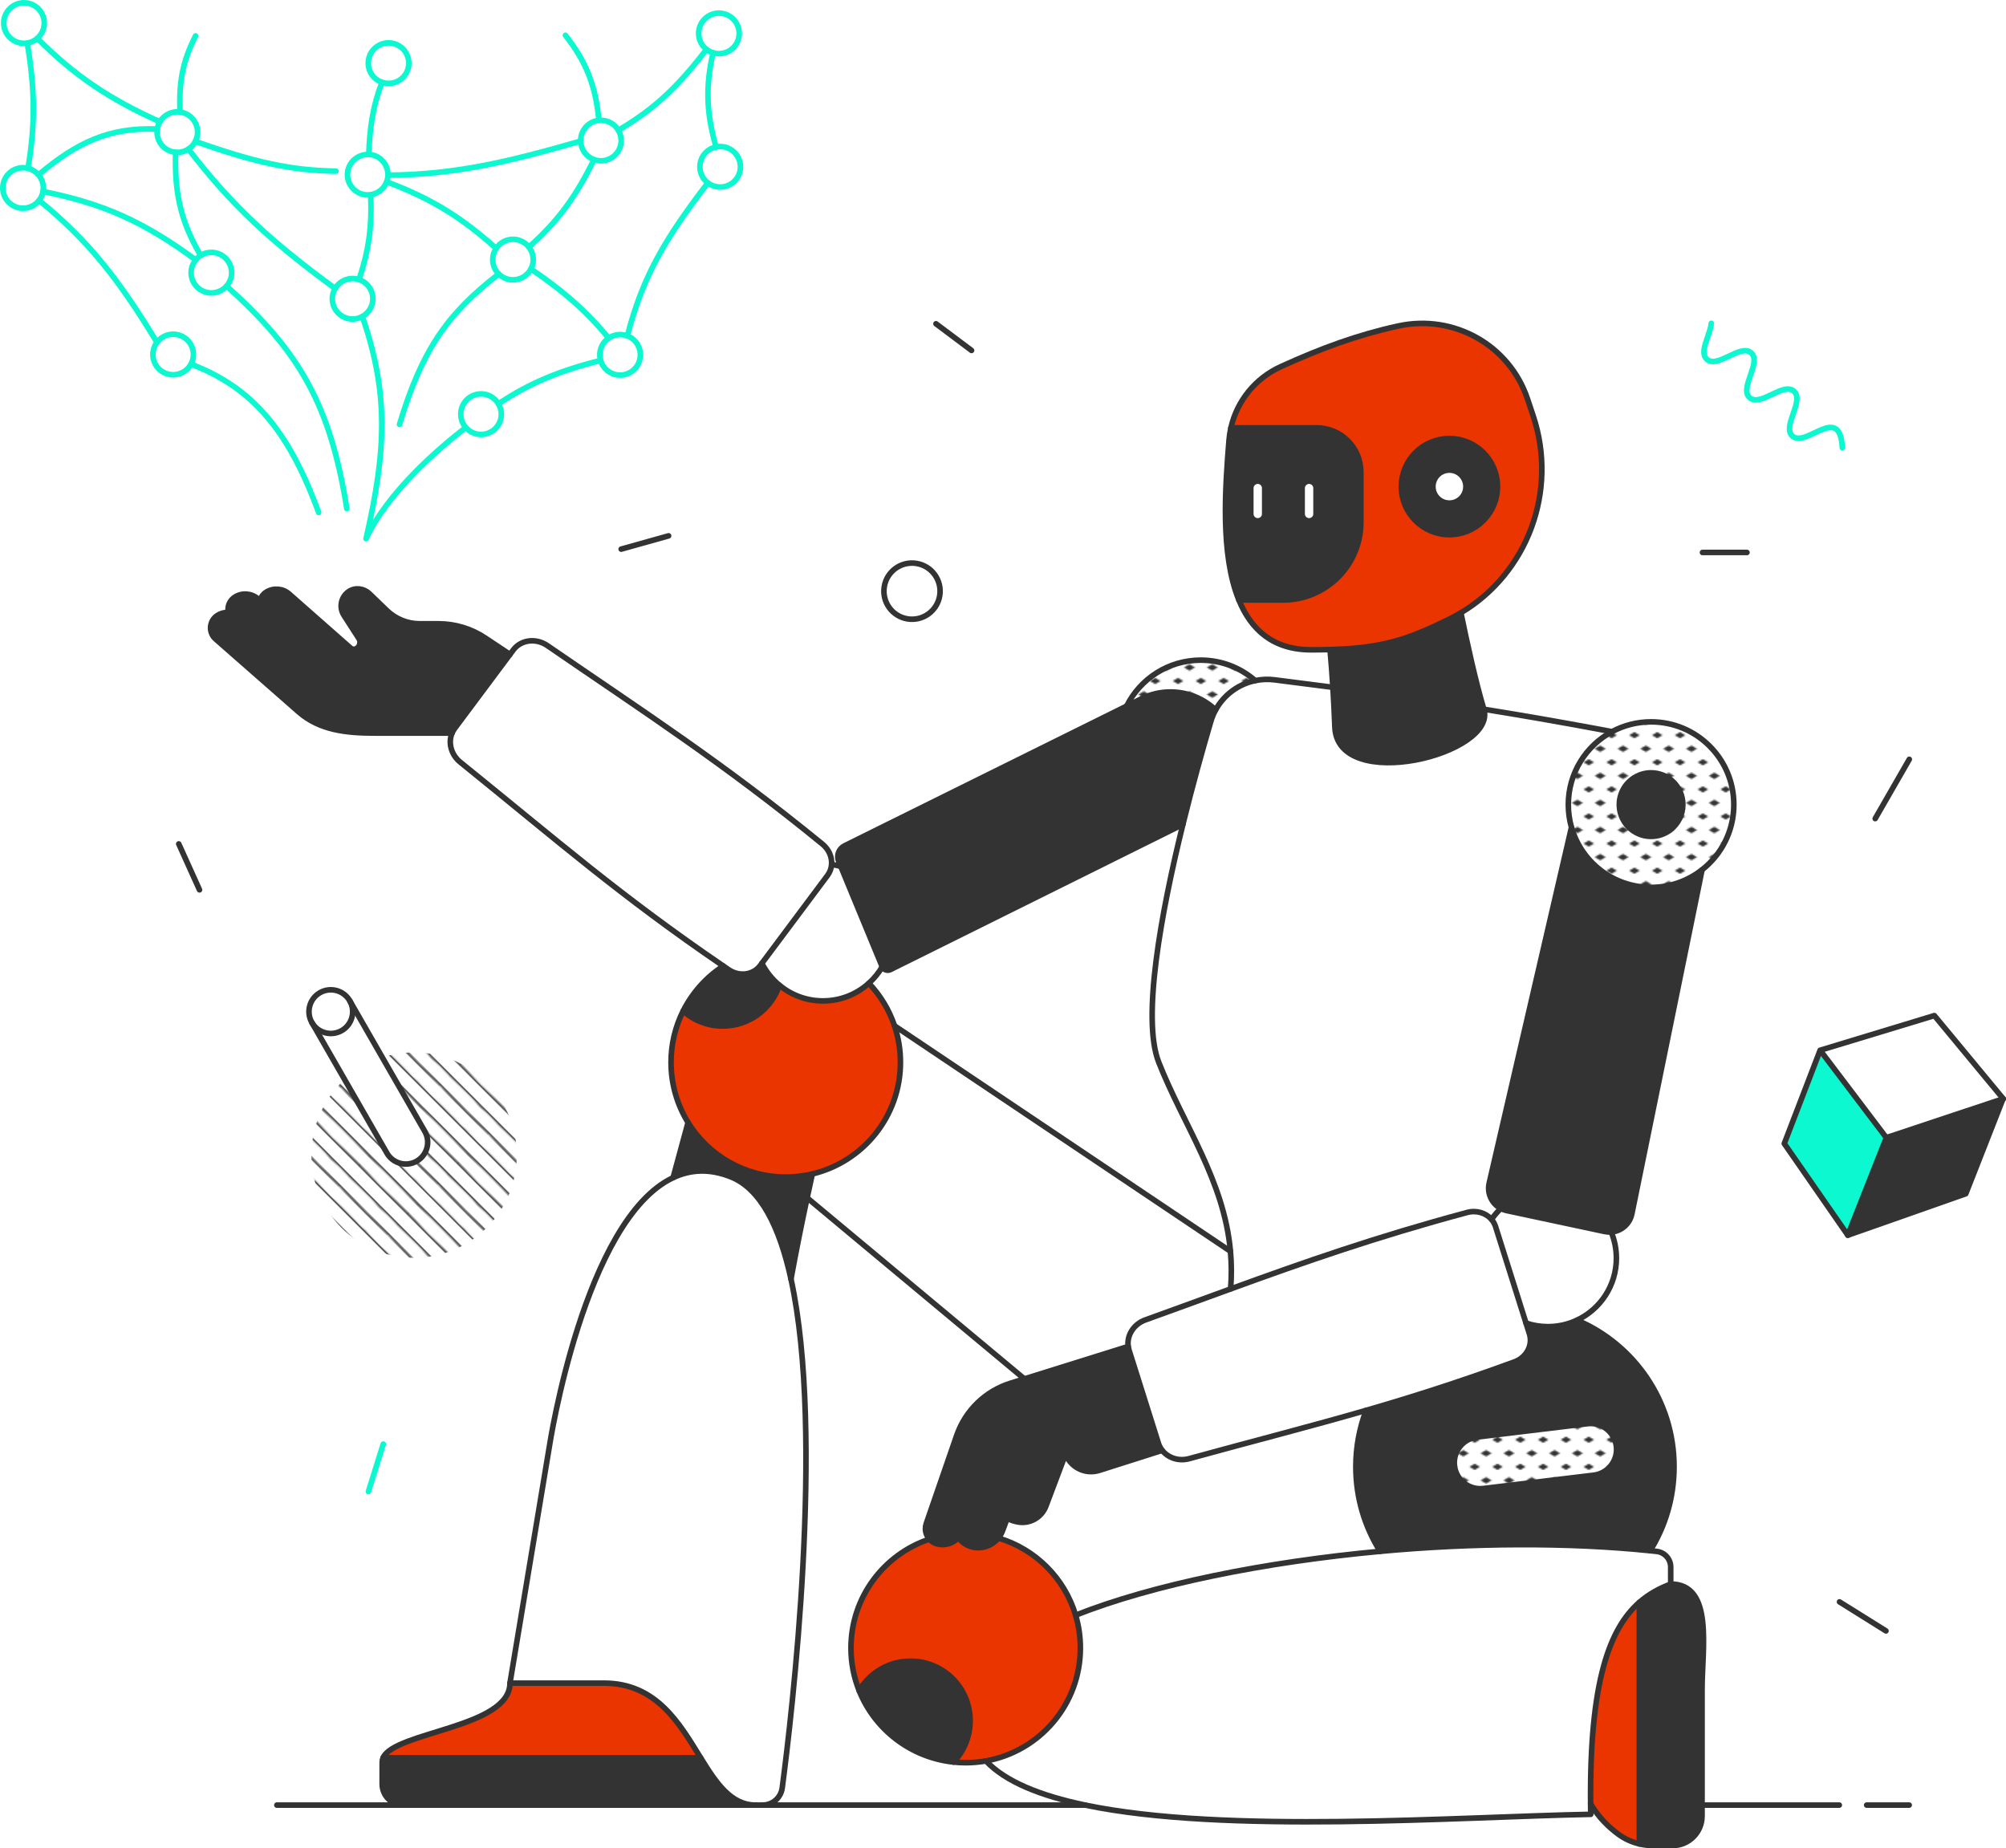 <svg xmlns="http://www.w3.org/2000/svg" xmlns:xlink="http://www.w3.org/1999/xlink" id="b" width="737.051" height="679.089" viewBox="0 0 737.051 679.089"><defs><style>.f{fill:url(#d);}.g{fill:url(#e);}.h,.i,.j,.k{fill:none;}.i{stroke:#fff;stroke-width:3.076px;}.i,.l,.j,.k{stroke-linecap:round;stroke-linejoin:round;}.m{fill:#eb3500;}.n{fill:#fff;}.o,.l{fill:#333;}.p{fill:#0cf8d0;}.l,.j{stroke:#333;}.l,.j,.k{stroke-width:2.051px;}.k{stroke:#0cf8d0;}</style><pattern id="d" x="0" y="0" width="52" height="50" patternTransform="translate(-12444.118 -4113.953) rotate(-180) scale(.503 -.503)" patternUnits="userSpaceOnUse" viewBox="0 0 52 50"><rect class="h" width="52" height="50"></rect><path class="o" d="m2.641,99.712c-.049-6.989.089-15.119.19-21.055.302-17.732-.282-16.752-.19-28.816.003-.491.604-.54.504-.496.276.002.498.227.496.504-.079,10.528.46,12.964.19,28.825-.384,22.537.122,21.528-.687,21.534,0,0-.5-.043-.503-.497Z"></path><path class="o" d="m13.157,100.223c-.05-12.427-.189-9.987.092-15.96.3-6.348-.154.989-.183-17.198-.087-10.008.298-8.101.132-15.065-.041-1.727-.216-2.529.453-2.538.653-.037.506.796.547,2.514.01.404-.136,19.942-.138,20.06-.135,6.802.469,6.349.189,12.275-.278,5.896-.144,3.401-.091,15.913,0,.662-1,.661-1,0Z"></path><path class="o" d="m23.793,100.498c-.858-.021-.306-.324-.306-11.36,0-3.776.153-7.613.153-11.319,0-9.538-.315-18.291-.334-27.853,0-.493.6-.546.5-.501.771,0,1.051,28.236.5,50.545-.012.491-.612.531-.512.488Z"></path><path class="o" d="m33.995,99.682c-.035-32.96-.438-50.102.489-50.123.8.045.373-1.306.437,22.009-.223,1.639.261,7.836-.009,12.122-.132,2.098-.178,4.155.065,6.801.029,9.685.183,9.69-.481,9.691,0,0-.5-.046-.501-.5Z"></path><path class="o" d="m44.267,86.721c-.16-16.301-.366-13.992-.007-25.903.334-11.189-.061-11.222.701-11.224,1.647.734-.794,1.103.501,50.267.007.276-.211.506-.487.513-.695.455-.584-1.083-.707-13.653Z"></path><path class="o" d="m2.641,99.712c-.082-11.657.289-23.351.289-28.389,0-7.137-.343-14.334-.289-21.481.003-.491.604-.54.504-.496.769.006.37-.019.638,12.011.202,9.147.172,10.023.048,17.318-.384,22.537.122,21.528-.687,21.534,0,0-.5-.043-.503-.497Z"></path><path class="o" d="m13.157,100.223c-.138-13.73-.089-9.001-.089-10.022,0-3.064.273-7.257.273-8.417,0-2.618-.312-4.418-.312-7.453,0-22.786.292-11.081.128-24.363-.006-.496.6-.552.5-.506,1.078,0,.275,1.71.432,20.475-.037,10.481.252,8.307.252,11.848,0,4.818-.378-.976-.184,18.438,0,.276-1,.661-1,0Z"></path><path class="o" d="m23.793,100.498c-.858-.021-.306-.324-.306-11.36,0-3.776.153-7.613.153-11.319,0-26.757-.965-28.43.166-28.354.752,0,.413-.263.667,14.003.104,5.833.354,15.442-.167,36.542-.007.272-.612.531-.512.488Z"></path><path class="o" d="m33.995,99.682c-.014-12.655-.191-10.044-.191-13.053,0-2.334.212-3.569.212-5.697,0-4.565-.224.458-.102-23.929.037-7.417-.042-7.431.571-7.445.812.025.465.38.429,7.45-.218,43.524.594,43.171-.418,43.173,0,0-.5-.046-.501-.5Z"></path><path class="o" d="m44.462,99.887c-.932-35.47.028-37.885,0-49.793,0-.276.223-.501.499-.501,1.206.538-.08-2.304.307,37.117.135,13.894.452,13.643-.293,13.663-.004,0-.501-.033-.513-.487Z"></path><path class="o" d="m2.641,49.712c-.049-6.989.089-15.119.19-21.055.302-17.732-.282-16.752-.19-28.816.003-.491.604-.54.504-.496.276.002.498.227.496.504-.079,10.528.46,12.964.19,28.825-.384,22.537.122,21.529-.687,21.534,0,0-.5-.043-.503-.497Z"></path><path class="o" d="m13.157,50.223c-.05-12.427-.189-9.987.092-15.96.3-6.348-.154.989-.183-17.198-.087-10.008.298-8.101.132-15.065-.041-1.727-.216-2.529.453-2.538.653-.037.506.796.547,2.514.01.404-.136,19.942-.138,20.06-.135,6.802.469,6.349.189,12.275-.278,5.896-.144,3.401-.091,15.913,0,.662-1,.661-1,0Z"></path><path class="o" d="m23.793,50.498c-.858-.021-.306-.324-.306-11.36,0-3.776.153-7.613.153-11.319,0-9.538-.315-18.291-.334-27.853,0-.492.6-.546.5-.501.771,0,1.051,28.236.5,50.545-.012.491-.612.53-.512.488Z"></path><path class="o" d="m33.995,49.682c-.035-32.96-.438-50.102.489-50.123.8.045.373-1.306.437,22.009-.223,1.639.261,7.836-.009,12.122-.132,2.098-.178,4.155.065,6.801.029,9.685.183,9.69-.481,9.691,0,0-.5-.046-.501-.5Z"></path><path class="o" d="m44.267,36.721c-.16-16.301-.366-13.992-.007-25.903.334-11.189-.061-11.222.701-11.224,1.647.734-.794,1.103.501,50.267.007.276-.211.506-.487.513-.695.455-.584-1.083-.707-13.653Z"></path><path class="o" d="m2.641,49.712c-.082-11.657.289-23.351.289-28.389,0-7.137-.343-14.334-.289-21.481.003-.491.604-.54.504-.496.769.005.37-.019.638,12.011.202,9.147.172,10.023.048,17.318-.384,22.537.122,21.529-.687,21.534,0,0-.5-.043-.503-.497Z"></path><path class="o" d="m13.157,50.223c-.138-13.73-.089-9.002-.089-10.022,0-3.064.273-7.257.273-8.417,0-2.618-.312-4.418-.312-7.453,0-22.786.292-11.081.128-24.363-.006-.496.6-.552.5-.506,1.078,0,.275,1.71.432,20.475-.037,10.481.252,8.307.252,11.848,0,4.818-.378-.976-.184,18.439,0,.276-1,.661-1,0Z"></path><path class="o" d="m23.793,50.498c-.858-.021-.306-.324-.306-11.36,0-3.776.153-7.613.153-11.319,0-26.757-.965-28.43.166-28.353.752,0,.413-.263.667,14.003.104,5.833.354,15.442-.167,36.542-.007.272-.612.53-.512.488Z"></path><path class="o" d="m33.995,49.682c-.014-12.655-.191-10.043-.191-13.053,0-2.334.212-3.569.212-5.697,0-4.565-.224.458-.102-23.929.037-7.417-.042-7.431.571-7.445.812.025.465.38.429,7.45-.218,43.524.594,43.171-.418,43.173,0,0-.5-.046-.501-.5Z"></path><path class="o" d="m44.462,49.887c-.932-35.47.028-37.885,0-49.792,0-.276.223-.5.499-.501,1.206.538-.08-2.304.307,37.117.135,13.894.452,13.643-.293,13.663-.004,0-.501-.033-.513-.487Z"></path><path class="o" d="m2.641-.288c-.049-6.989.089-15.119.19-21.055.302-17.732-.282-16.752-.19-28.816.003-.491.604-.54.504-.496.276.002.498.227.496.504-.079,10.528.46,12.964.19,28.825C3.447,1.212,3.953.203,3.144.209c0,0-.5-.043-.503-.497Z"></path><path class="o" d="m13.157.223c-.05-12.427-.189-9.987.092-15.96.3-6.348-.154.989-.183-17.198-.087-10.008.298-8.101.132-15.065-.041-1.727-.216-2.529.453-2.538.653-.037.506.796.547,2.514.01.404-.136,19.942-.138,20.06-.135,6.802.469,6.349.189,12.275-.278,5.896-.144,3.401-.091,15.913,0,.662-1,.661-1,0Z"></path><path class="o" d="m23.793.498c-.858-.021-.306-.324-.306-11.36,0-3.776.153-7.613.153-11.319,0-9.538-.315-18.291-.334-27.853,0-.492.6-.546.5-.501.771,0,1.051,28.236.5,50.545-.012.491-.612.53-.512.488Z"></path><path class="o" d="m33.995-.318c-.035-32.96-.438-50.102.489-50.123.8.045.373-1.306.437,22.009-.223,1.639.261,7.836-.009,12.122-.132,2.098-.178,4.155.065,6.801.029,9.685.183,9.69-.481,9.691,0,0-.5-.046-.501-.5Z"></path><path class="o" d="m44.267-13.279c-.16-16.301-.366-13.992-.007-25.903.334-11.189-.061-11.222.701-11.224,1.647.734-.794,1.103.501,50.267.007.276-.211.506-.487.513-.695.455-.584-1.083-.707-13.653Z"></path><path class="o" d="m2.641-.288c-.082-11.657.289-23.351.289-28.389,0-7.137-.343-14.334-.289-21.481.003-.491.604-.54.504-.496.769.005.37-.019.638,12.011.202,9.147.172,10.023.048,17.318C3.447,1.212,3.953.203,3.144.209c0,0-.5-.043-.503-.497Z"></path><path class="o" d="m13.157.223c-.138-13.73-.089-9.001-.089-10.022,0-3.064.273-7.257.273-8.416,0-2.618-.312-4.418-.312-7.453,0-22.785.292-11.081.128-24.363-.006-.496.6-.552.5-.506,1.078,0,.275,1.71.432,20.475-.037,10.481.252,8.307.252,11.848,0,4.818-.378-.976-.184,18.438,0,.276-1,.661-1,0Z"></path><path class="o" d="m23.793.498c-.858-.021-.306-.324-.306-11.36,0-3.776.153-7.613.153-11.319,0-26.757-.965-28.43.166-28.353.752,0,.413-.263.667,14.003.104,5.833.354,15.442-.167,36.542-.007.272-.612.53-.512.488Z"></path><path class="o" d="m33.995-.318c-.014-12.655-.191-10.043-.191-13.053,0-2.334.212-3.569.212-5.697,0-4.565-.224.458-.102-23.929.037-7.417-.042-7.431.571-7.445.812.025.465.38.429,7.45C34.696.532,35.508.179,34.496.181c0,0-.5-.046-.501-.5Z"></path><path class="o" d="m44.462-.113c-.932-35.47.028-37.885,0-49.792,0-.276.223-.5.499-.501,1.206.538-.08-2.304.307,37.117.135,13.894.452,13.643-.293,13.663-.004,0-.501-.033-.513-.487Z"></path></pattern><pattern id="e" x="0" y="0" width="16" height="19" patternTransform="translate(-10516.612 -4847.265) rotate(-180) scale(.524 -.524)" patternUnits="userSpaceOnUse" viewBox="0 0 16 19"><rect class="h" x="0" y="0" width="16" height="19"></rect><polygon class="o" points="16 21.15 12.276 19 16 16.85 19.724 19 16 21.15"></polygon><polygon class="o" points="8 11.75 4.103 9.5 8 7.25 11.897 9.5 8 11.75"></polygon><polygon class="o" points="0 21.15 -3.724 19 0 16.85 3.724 19 0 21.15"></polygon><polygon class="o" points="16 2.15 12.276 0 16 -2.15 19.724 0 16 2.15"></polygon><polygon class="o" points="0 2.15 -3.724 0 0 -2.15 3.724 0 0 2.15"></polygon></pattern></defs><g id="c"><circle class="j" cx="335.093" cy="217.199" r="10.32" transform="translate(67.023 513.174) rotate(-80.783)"></circle><line class="j" x1="688.995" y1="300.764" x2="701.518" y2="278.985"></line><line class="j" x1="641.871" y1="202.979" x2="625.537" y2="202.979"></line><line class="j" x1="356.967" y1="128.755" x2="343.9" y2="118.954"></line><line class="j" x1="73.303" y1="326.939" x2="65.68" y2="310.06"></line><line class="k" x1="140.816" y1="530.567" x2="135.371" y2="547.99"></line><line class="j" x1="692.947" y1="599.211" x2="675.883" y2="588.547"></line><line class="j" x1="245.657" y1="196.874" x2="228.239" y2="201.755"></line><path class="k" d="m676.917,164.471c-.87-16.463-13.304.252-18.338-4.263-3.929-3.523,4.507-12.929.578-16.453-3.93-3.525-12.365,5.881-16.295,2.357-3.931-3.526,4.504-12.931.573-16.457-3.93-3.525-12.366,5.881-16.296,2.357-3.022-2.711,1.26-8.893,1.62-13.211"></path><circle class="f" cx="152.145" cy="424.397" r="37.734" transform="translate(-255.532 231.886) rotate(-45)"></circle><path class="g" d="m542.737,527.97c-5.222.629-8.956,5.372-8.317,10.604.579,4.833,4.693,8.387,9.456,8.387.379,0,.759-.02,1.148-.07l40.549-4.893c5.222-.629,8.947-5.382,8.317-10.604-.579-4.843-4.693-8.397-9.456-8.397-.379,0-.759.02-1.148.07l-40.549,4.903Z"></path><path class="g" d="m413.951,259.425l5.771-2.856c3.135-1.498,6.65-2.336,10.354-2.336,6.42,0,12.252,2.506,16.565,6.6,3.055-5.582,8.407-9.506,14.558-10.774-5.342-4.683-12.341-7.519-20.01-7.519-11.932,0-22.266,6.88-27.239,16.885Z"></path><path class="g" d="m576.236,295.62c0,2.896.405,5.701,1.164,8.357,3.624,12.731,15.341,22.057,29.24,22.057,7.059,0,13.56-2.406,18.722-6.46,7.119-5.552,11.692-14.219,11.692-23.954,0-16.795-13.62-30.404-30.414-30.404-5.192,0-10.075,1.298-14.348,3.605-9.556,5.112-16.056,15.197-16.056,26.8Z"></path><path class="n" d="m461.2,250.059c-6.151,1.268-11.503,5.192-14.558,10.774-.729,1.328-1.328,2.766-1.767,4.273-2.945,9.985-6.7,23.365-10.254,37.783-8.118,32.99-15.157,71.472-8.867,87.418,9.176,23.255,23.954,43.275,26.34,69.425.399,4.423.449,9.016.06,13.829,27.279-9.915,53.36-19.071,86.919-28.088,3.435-.919,6.9.17,8.947,2.546.999-1.458,2.157-2.802,3.425-4.01-3.295-1.727-5.152-5.526-4.274-9.33l30.23-130.703c-.759-2.656-1.164-5.462-1.164-8.357,0-11.603,6.5-21.687,16.056-26.8-16.964-3.175-32.191-5.851-47.089-8.248,5.002,16.505-53.839,31.103-54.747,6.54-.2-5.302-.449-10.195-.719-14.588-6.86-.899-13.969-1.807-21.438-2.746-2.416-.31-4.813-.2-7.099.28Z"></path><path class="o" d="m556.436,500.372c4.393-1.608,6.82-6.121,5.522-10.255l-1.268-4.014c2.526.849,5.242,1.318,8.058,1.318,3.814,0,7.429-.849,10.674-2.376,20.968,8.887,35.666,29.655,35.666,53.849,0,11.323-3.215,21.894-8.787,30.851-30.125-3.245-65.132-2.927-99.21.228-5.652-8.996-8.927-19.656-8.927-31.079,0-7.299,1.338-14.269,3.784-20.719,16.984-4.923,34.198-10.384,54.488-17.803Zm-12.561,46.59c.379,0,.759-.02,1.148-.07l40.549-4.893c5.222-.629,8.947-5.382,8.317-10.604-.579-4.843-4.693-8.397-9.456-8.397-.379,0-.759.02-1.148.07l-40.549,4.903c-5.222.629-8.956,5.372-8.317,10.604.579,4.833,4.693,8.387,9.456,8.387Z"></path><path class="n" d="m1.043,68.542c-.28,4.104,2.806,7.658,6.91,7.948,2.576.18,4.933-.968,6.4-2.866.729-.939,1.224-2.05,1.451-3.275.046-.25.078-.509.096-.769.148-2.026-.539-3.924-1.767-5.352-.988-1.148-2.319-1.997-3.844-2.386-.42-.107-.849-.179-1.298-.21-4.104-.282-7.658,2.806-7.948,6.91Z"></path><path class="n" d="m1.392,7.954c-.28,4.104,2.805,7.664,6.91,7.948.589.041,1.168.011,1.727-.08,1.389-.226,2.656-.839,3.675-1.737,1.438-1.238,2.396-3.045,2.546-5.092.29-4.104-2.806-7.658-6.91-7.948C5.237.755,1.682,3.85,1.392,7.954Z"></path><path class="n" d="m56.19,129.72c-.289,4.104,2.806,7.668,6.91,7.948,4.104.289,7.659-2.806,7.948-6.91.289-4.104-2.806-7.659-6.91-7.948-2.606-.18-5.003,1.008-6.47,2.956-.829,1.108-1.368,2.466-1.478,3.954Z"></path><path class="n" d="m57.718,48.013c-.242,4.077,2.756,7.622,6.82,7.941.03.01.06.007.09.007,4.104.29,7.658-2.806,7.948-6.91.29-4.104-2.806-7.658-6.91-7.948-2.896-.2-5.52,1.289-6.92,3.624-.479.799-.811,1.707-.959,2.676-.03.2-.058.399-.07.609Z"></path><path class="n" d="m70.239,99.656c-.29,4.104,2.806,7.658,6.91,7.948,2.406.16,4.623-.829,6.101-2.506,1.048-1.188,1.727-2.706,1.847-4.403.28-4.104-2.816-7.668-6.91-7.948-1.628-.11-3.161.303-4.453,1.105-.697.433-1.311.988-1.827,1.621-.945,1.159-1.558,2.596-1.668,4.184Z"></path><path class="o" d="m83.888,225c-1.368-.05-2.746.316-3.964,1.075-1.468.919-2.406,2.466-2.546,4.184s.549,3.395,1.837,4.533l30.524,26.78c7.738,6.79,17.683,7.768,27.978,7.768h28.377c.26-.609.589-1.198.999-1.747l20.279-27.159-9.156-6.091c-5.062-3.365-11.013-5.162-17.094-5.162h-6.89c-4.523,0-8.867-1.767-12.122-4.903l-6.35-6.141c-2.067-1.987-5.272-2.416-7.639-.789-2.856,1.947-3.634,5.821-1.757,8.727l5.482,8.507c.389.609.51,1.358.339,2.067-.169.699-.623,1.29-1.258,1.648-.694.391-1.548.31-2.147-.22l-22.516-19.84c-2.346-2.077-5.781-2.347-8.447-.689-1.128.719-1.957,1.817-2.327,3.085l-.699-.609c-2.356-2.067-5.791-2.347-8.447-.689-1.468.919-2.425,2.465-2.546,4.184-.035.499-.01,1.002.09,1.481Z"></path><path class="n" d="m117.557,364.726c-3.844,2.207-5.172,7.119-2.966,10.964,2.207,3.834,7.119,5.162,10.964,2.956,3.844-2.207,5.162-7.109,2.956-10.953-2.207-3.844-7.109-5.172-10.953-2.966Z"></path><path class="n" d="m114.592,375.69l27.569,47.968c2.207,3.844,7.109,5.162,10.953,2.956s5.172-7.109,2.956-10.953l-27.558-47.968c2.207,3.844.889,8.747-2.956,10.953-3.844,2.207-8.757.879-10.964-2.956Z"></path><path class="n" d="m122.121,109.251c-.29,4.094,2.806,7.658,6.91,7.948,1.488.1,2.916-.236,4.124-.925,2.127-1.178,3.635-3.388,3.824-5.994.24-3.445-1.919-6.514-5.052-7.569-.59-.199-1.208-.326-1.857-.369-2.907-.194-5.552,1.288-6.94,3.644-.569.959-.929,2.067-1.008,3.265Z"></path><path class="n" d="m135.5,56.73c-4.048-.1-7.529,2.866-7.808,6.92-.29,4.104,2.807,7.656,6.91,7.948.539.038,1.078.016,1.588-.06,2.683-.4,4.924-2.224,5.891-4.733.255-.661.407-1.379.469-2.117.008-.1.009-.21.01-.32.055-3.965-2.926-7.349-6.92-7.628-.05,0-.09-.009-.14-.01Z"></path><path class="n" d="m135.331,22.682c-.29,4.104,2.806,7.659,6.91,7.948,4.104.29,7.658-2.806,7.948-6.91.28-4.104-2.806-7.658-6.91-7.948-4.104-.29-7.668,2.806-7.948,6.91Z"></path><path class="o" d="m140.423,647.4v8.078c0,4.274,3.455,7.728,7.728,7.728h129.525c-9.126,0-14.508-8.088-20.249-17.384h-116.664c-.22.499-.34,1.028-.34,1.578Z"></path><path class="m" d="m140.762,645.823h116.664c-7.768-12.601-16.216-27.429-35.556-27.429h-34.498c0,16.415-42.386,17.823-46.61,27.429Z"></path><path class="n" d="m166.094,269.34c-1.503,3.568-.339,7.978,3.036,10.704,35.796,28.917,58.551,48.892,96.644,74.887.659.45,1.319.907,1.987,1.358,3.871,2.615,8.956,1.967,11.543-1.508l24.743-33.13c.889-1.198,1.388-2.586,1.498-4.014.2-2.706-.968-5.552-3.355-7.499-36.904-30.135-65.811-48.697-101.078-72.94-4.184-2.866-9.695-2.177-12.511,1.588l-21.508,28.807c-.409.549-.741,1.137-.999,1.747Z"></path><path class="n" d="m169.319,151.657c-.15,2.057.559,3.974,1.827,5.412,1.238,1.438,3.035,2.386,5.082,2.536,4.104.29,7.658-2.806,7.948-6.91.11-1.578-.276-3.065-1.035-4.324-1.198-2.027-3.338-3.445-5.874-3.624-4.104-.29-7.668,2.806-7.948,6.91Z"></path><path class="n" d="m181.052,94.853c-.29,4.104,2.806,7.659,6.91,7.948,3.045.21,5.777-1.445,7.109-3.974.464-.881.759-1.877.839-2.936.13-1.917-.479-3.724-1.578-5.122-1.258-1.598-3.155-2.676-5.332-2.826-2.766-.2-5.292,1.148-6.71,3.305-.709,1.038-1.148,2.267-1.238,3.605Z"></path><path class="n" d="m201.91,531.105l-14.538,87.288h34.498c19.341,0,27.788,14.828,35.556,27.429,5.741,9.296,11.123,17.384,20.249,17.384h2.506c3.664,0,6.76-2.706,7.229-6.331,3.495-26.49,15.736-129.645,3.215-186.958-4.164-19.061-11.063-33.05-21.947-37.464-7.908-3.205-15.017-2.771-21.368.235-32.681,15.417-45.402,98.417-45.402,98.417Z"></path><path class="n" d="m213.363,51.129c-.018.24-.021.479-.013.709.102,3.094,2.071,5.778,4.906,6.81.629.229,1.308.369,2.017.419,4.104.289,7.658-2.806,7.948-6.91.11-1.568-.28-3.055-1.028-4.314-1.198-2.027-3.355-3.452-5.881-3.624-.429-.029-.849-.026-1.258.01-3.549.31-6.407,3.227-6.69,6.9Z"></path><path class="n" d="m220.675,132.436c.834,2.92,3.441,5.132,6.637,5.362,4.104.28,7.668-2.816,7.948-6.91.24-3.345-1.773-6.351-4.763-7.479-.668-.252-1.388-.418-2.147-.469-1.738-.117-3.385.36-4.713,1.288-1.817,1.228-3.071,3.255-3.235,5.621-.062.899.039,1.769.273,2.586Z"></path><path class="o" d="m247.312,432.689c6.35-3.005,13.46-3.44,21.368-.235,10.884,4.413,17.783,18.402,21.947,37.464,1.897-10.484,3.994-20.819,5.931-29.825.659-3.105,1.308-6.041,1.917-8.777-3.135.749-6.41,1.138-9.775,1.138-15.167,0-28.457-8.008-35.886-20.03l-5.502,20.264Z"></path><path class="m" d="m251.006,371.436c-2.856,5.671-4.453,12.082-4.453,18.872,0,8.108,2.297,15.686,6.261,22.117,7.429,12.022,20.719,20.03,35.886,20.03,3.365,0,6.64-.389,9.775-1.138,18.562-4.413,32.371-21.098,32.371-41.008,0-4.693-.769-9.207-2.179-13.42-1.975-5.902-5.24-11.223-9.434-15.636-4.463,4.034-10.374,6.49-16.855,6.49-6.091,0-11.682-2.167-16.026-5.771-2.886,8.717-11.103,15.007-20.789,15.007-5.592,0-10.694-2.097-14.558-5.542Z"></path><path class="o" d="m265.774,354.931c-6.281,4.074-11.393,9.775-14.768,16.505,3.864,3.445,8.966,5.542,14.558,5.542,9.685,0,17.903-6.29,20.789-15.007-2.656-2.197-4.843-4.923-6.42-8.028l-.629.839c-2.586,3.475-7.671,4.123-11.543,1.508-.668-.451-1.328-.909-1.987-1.358Z"></path><path class="n" d="m256.718,11.748c-.18,2.566.967,4.934,2.856,6.4.708.55,1.528.977,2.416,1.248.52.159,1.068.259,1.638.3,4.104.289,7.668-2.806,7.948-6.91.29-4.094-2.806-7.658-6.91-7.948-4.104-.28-7.658,2.816-7.948,6.91Z"></path><path class="n" d="m257.177,60.754c-.18,2.586.988,4.963,2.896,6.43,1.118.859,2.496,1.408,4.014,1.518,4.104.29,7.668-2.806,7.948-6.91.29-4.104-2.806-7.657-6.91-7.948-.699-.05-1.377,0-2.027.136-3.182.667-5.681,3.368-5.921,6.773Z"></path><path class="n" d="m304.046,321.651l-24.114,32.291c1.578,3.105,3.764,5.831,6.42,8.028,4.343,3.605,9.935,5.771,16.026,5.771,6.48,0,12.391-2.456,16.855-6.49,1.937-1.747,3.6-3.784,4.918-6.061-.02-.03-.035-.06-.045-.1l-15.197-36.795c-1.098-.3-2.217-.519-3.365-.659-.11,1.428-.609,2.816-1.498,4.014Z"></path><path class="n" d="m296.558,440.093l79.82,66.52,38.149-11.912c-.579-4.084,2.011-8.208,6.314-9.755,10.894-3.914,21.188-7.698,31.313-11.383.389-4.813.34-9.406-.06-13.829l-123.426-82.845c1.408,4.214,2.179,8.727,2.179,13.42,0,19.91-13.809,36.595-32.371,41.008-.609,2.736-1.258,5.672-1.917,8.777Z"></path><path class="o" d="m310.297,310.757c-2.107,1.048-3.045,3.545-2.147,5.711l15.956,38.622c.01.04.025.07.045.1.519,1.128,1.882,1.608,3.01,1.048l107.458-53.35c3.555-14.418,7.309-27.798,10.254-37.783.439-1.508,1.039-2.946,1.767-4.273-4.313-4.094-10.145-6.6-16.565-6.6-3.704,0-7.219.839-10.354,2.336l-109.425,54.188Z"></path><path class="m" d="m312.663,605.493c0,5.532,1.068,10.814,3.005,15.656,3.804-6.48,10.834-10.824,18.892-10.824,12.082,0,21.887,9.805,21.887,21.897,0,5.891-2.327,11.243-6.121,15.177,1.468.16,2.966.24,4.483.24,2.536,0,5.032-.23,7.449-.659,19.72-3.515,34.698-20.759,34.698-41.487,0-4.194-.609-8.238-1.747-12.062-4.054-13.589-14.778-24.303-28.377-28.337-3.445,4.254-10.226,4.97-14.099.549-.191-.218-.379-.459-.569-.699-1.907,2.097-4.893,3.045-7.788,2.316-1.168-.3-2.157-.929-2.886-1.767-16.745,5.572-28.827,21.388-28.827,40Z"></path><path class="o" d="m334.56,610.326c-8.058,0-15.087,4.343-18.892,10.824,5.681,14.199,18.872,24.583,34.658,26.25,3.794-3.934,6.121-9.286,6.121-15.177,0-12.092-9.805-21.897-21.887-21.897Z"></path><path class="o" d="m352.154,564.934c.19.24.388.491.579.709,3.873,4.421,10.654,3.704,14.099-.549.629-.779,1.148-1.658,1.518-2.656l1.717-4.603c1.258.699,2.646,1.118,4.024,1.368,4.363.759,8.647-1.717,10.215-5.861l7.099-18.822,1.188,1.767c2.486,3.675,7.089,5.272,11.313,3.934l23.095-7.339c-.599-.749-1.058-1.628-1.358-2.576l-10.814-34.288c-.14-.439-.244-.879-.304-1.318l-43.221,13.5c-9.266,2.896-16.615,10.015-19.79,19.201l-11.183,32.361c-.21.629-.32,1.258-.32,1.887,0,1.428.539,2.796,1.478,3.844.729.839,1.717,1.468,2.886,1.767,2.896.729,5.871-.23,7.778-2.326Z"></path><path class="n" d="m368.35,562.438c-.369.998-.889,1.877-1.518,2.656,13.599,4.034,24.323,14.748,28.377,28.337,28.387-11.243,69.415-19.545,111.881-23.459-5.652-8.996-8.927-19.656-8.927-31.079,0-7.299,1.338-14.269,3.784-20.719-20.359,5.891-40.399,10.993-65.002,17.743-3.854,1.058-7.768-.25-9.935-3.045l-23.105,7.349c-4.224,1.338-8.827-.26-11.313-3.934l-1.188-1.767-7.099,18.822c-1.568,4.144-5.851,6.62-10.215,5.861-1.378-.25-2.766-.669-4.024-1.368l-1.717,4.603Z"></path><path class="n" d="m396.956,605.493c0,20.729-14.977,37.973-34.698,41.487,7.149,7.639,20.07,12.801,36.455,16.226,51.413,10.734,136.984,4.304,185.76,3.395-.03-1.318-.04-2.606-.05-3.884-.439-44.912,6.96-64.393,17.913-73.998,3.515-3.085,7.409-5.162,11.523-6.73v-6.221c0-2.946-2.206-5.429-5.132-5.761-.809-.092-1.608-.178-2.426-.262-30.141-3.094-65.132-2.927-99.21.228-42.466,3.914-83.494,12.216-111.881,23.459,1.138,3.824,1.747,7.868,1.747,12.062Z"></path><path class="n" d="m501.948,518.175c16.984-4.923,34.198-10.384,54.488-17.803,4.393-1.608,6.82-6.121,5.522-10.255l-12.451-39.431c-.32-1.008-.829-1.907-1.488-2.666-2.047-2.376-5.512-3.465-8.947-2.546-33.559,9.016-59.64,18.173-86.919,28.088-10.125,3.684-20.419,7.469-31.313,11.383-4.304,1.548-6.883,5.67-6.314,9.755.061.439.164.879.304,1.318l10.814,34.288c.3.949.775,1.813,1.368,2.566,2.188,2.779,6.081,4.104,9.935,3.045,24.603-6.75,44.643-11.852,65.002-17.743Z"></path><path class="o" d="m451.564,161.782c-1.358,17.004-3.255,41.837,3.625,58.662h16.245c15.786,0,28.577-12.791,28.577-28.577v-18.412c0-8.976-7.279-16.255-16.255-16.255h-31.495c-.34,1.498-.577,3.025-.696,4.583Z"></path><path class="m" d="m470.526,134.743c14.878-6.79,28.247-11.702,43.245-14.977,20.399-4.443,40.898,7.069,47.498,26.879l2.057,6.151c9.176,27.549-1.997,57.733-26.56,72.351-1.388.829-2.826,1.608-4.304,2.336-15.437,7.579-24.463,10.634-43.784,11.173-2.167.06-4.473.09-6.93.09-14.109,0-22.147-7.499-26.56-18.302h16.245c15.786,0,28.577-12.791,28.577-28.577v-18.412c0-8.976-7.279-16.255-16.255-16.255h-31.495c2.217-9.845,8.919-18.193,18.265-22.456Zm62.017,61.697c9.755,0,17.663-7.908,17.663-17.653,0-9.755-7.908-17.663-17.663-17.663s-17.653,7.908-17.653,17.663c0,9.745,7.908,17.653,17.653,17.653Z"></path><path class="o" d="m488.678,238.656c.349,3.814.719,8.477,1.058,13.869.27,4.393.519,9.286.719,14.588.909,24.563,59.75,9.965,54.747-6.54-3.035-10.045-6.33-25.152-8.437-35.427-1.388.829-2.826,1.608-4.304,2.336-15.437,7.579-24.463,10.634-43.784,11.173Z"></path><path class="o" d="m550.205,178.786c0,9.745-7.908,17.653-17.663,17.653s-17.653-7.908-17.653-17.653c0-9.755,7.908-17.663,17.653-17.663s17.663,7.908,17.663,17.663Zm-17.663,6.061c3.355,0,6.071-2.716,6.071-6.061,0-3.355-2.716-6.071-6.071-6.071s-6.061,2.716-6.061,6.071c0,3.345,2.716,6.061,6.061,6.061Z"></path><path class="n" d="m532.542,172.715c-3.345,0-6.061,2.716-6.061,6.071,0,3.345,2.716,6.061,6.061,6.061s6.071-2.716,6.071-6.061c0-3.355-2.716-6.071-6.071-6.071Z"></path><path class="o" d="m591.983,452.641c3.655-.247,6.84-2.913,7.609-6.697l25.781-126.36c-5.162,4.054-11.672,6.45-18.732,6.45-13.899,0-25.615-9.326-29.24-22.057l-30.23,130.703c-.879,3.804.977,7.605,4.274,9.33.669.35,1.388.615,2.157.775l36.016,7.688c.799.17,1.588.22,2.367.167Z"></path><path class="n" d="m548.019,448.021c.659.759,1.168,1.657,1.488,2.666l11.183,35.417c2.526.849,5.242,1.318,8.058,1.318,3.814,0,7.429-.849,10.674-2.376,8.557-4.014,14.478-12.701,14.478-22.776,0-3.415-.679-6.662-1.917-9.628-.779.05-1.568.003-2.367-.167l-36.016-7.688c-.769-.16-1.488-.425-2.157-.775-1.268,1.208-2.426,2.552-3.425,4.01Z"></path><path class="m" d="m602.337,588.719c-10.953,9.605-18.352,29.086-17.913,73.998,2.856,5.003,6.79,8.687,10.175,11.183,2.316,1.707,4.952,2.906,7.738,3.565v-88.746Z"></path><path class="o" d="m602.337,588.719v88.746c1.677.399,3.415.599,5.152.599h7.049c5.981,0,10.834-4.843,10.834-10.824v-46.42c0-15.267,4.363-38.832-11.513-38.832-4.114,1.568-8.008,3.644-11.523,6.73Z"></path><polygon class="p" points="668.757 385.878 655.587 420.157 678.932 453.826 693.08 417.99 668.757 385.878"></polygon><polygon class="n" points="668.757 385.878 693.08 417.99 735.946 403.731 735.966 403.731 736.025 403.721 735.995 403.651 710.733 373.137 668.757 385.878"></polygon><polygon class="o" points="693.08 417.99 678.932 453.826 722.266 438.589 735.946 403.731 693.08 417.99"></polygon><polyline class="j" points="736.025 403.721 735.995 403.651 710.733 373.137 668.757 385.878 693.08 417.99 678.932 453.826 655.587 420.157 668.757 385.878"></polyline><polyline class="j" points="678.932 453.826 722.266 438.589 735.946 403.731"></polyline><polyline class="j" points="693.08 417.99 735.946 403.731 735.966 403.731 736.025 403.721"></polyline><path class="j" d="m128.511,367.692c-2.207-3.844-7.109-5.172-10.953-2.966-3.844,2.207-5.174,7.121-2.966,10.964,2.205,3.835,7.119,5.162,10.964,2.956,3.844-2.207,5.162-7.109,2.956-10.953Z"></path><path class="j" d="m114.592,375.69l27.569,47.968c2.207,3.844,7.109,5.162,10.953,2.956s5.172-7.109,2.956-10.953l-27.558-47.968"></path><path class="j" d="m366.832,565.094c13.599,4.034,24.327,14.747,28.377,28.337,1.14,3.824,1.747,7.868,1.747,12.062,0,20.729-14.976,37.978-34.698,41.487-2.416.43-4.913.659-7.449.659-1.518,0-3.015-.082-4.483-.24-15.784-1.693-28.977-12.051-34.658-26.25-1.937-4.843-3.005-10.125-3.005-15.656,0-18.612,12.072-34.418,28.817-39.99"></path><path class="j" d="m315.669,621.15c3.804-6.48,10.834-10.824,18.892-10.824,12.082,0,21.887,9.805,21.887,21.897,0,5.891-2.327,11.243-6.121,15.177"></path><path class="j" d="m452.261,157.199c2.224-9.844,8.919-18.193,18.265-22.456,14.878-6.79,28.247-11.702,43.245-14.977,20.399-4.443,40.898,7.069,47.498,26.879l2.057,6.151c9.176,27.549-2.008,57.715-26.56,72.351-1.389.828-2.826,1.608-4.304,2.336-15.437,7.579-24.463,10.637-43.784,11.173-2.167.06-4.473.09-6.93.09-14.109,0-22.145-7.499-26.56-18.302-6.877-16.826-4.983-41.657-3.625-58.662.12-1.558.358-3.085.696-4.583Z"></path><path class="j" d="m455.189,220.444h16.245c15.786,0,28.577-12.791,28.577-28.577v-18.412c0-8.976-7.279-16.255-16.255-16.255h-31.495"></path><path class="j" d="m514.889,178.786c0-9.755,7.908-17.663,17.653-17.663s17.663,7.908,17.663,17.663c0,9.745-7.908,17.653-17.663,17.653s-17.653-7.908-17.653-17.653Z"></path><path class="j" d="m526.481,178.786c0-3.355,2.716-6.071,6.061-6.071s6.071,2.716,6.071,6.071c0,3.345-2.716,6.061-6.071,6.061s-6.061-2.716-6.061-6.061Z"></path><line class="i" x1="480.99" y1="179.336" x2="480.99" y2="188.821"></line><line class="i" x1="462.128" y1="179.336" x2="462.128" y2="188.821"></line><path class="k" d="m220.675,132.436c-.234-.818-.335-1.688-.273-2.586.164-2.367,1.428-4.379,3.235-5.621,1.335-.918,2.975-1.405,4.713-1.288.759.051,1.479.217,2.147.469,2.99,1.128,5.002,4.134,4.763,7.479-.28,4.094-3.844,7.189-7.948,6.91-3.195-.23-5.802-2.442-6.637-5.362Z"></path><path class="k" d="m171.147,157.069c-1.26-1.445-1.977-3.355-1.827-5.412.28-4.104,3.844-7.199,7.948-6.91,2.536.18,4.667,1.603,5.874,3.624.753,1.261,1.145,2.746,1.035,4.324-.29,4.104-3.844,7.199-7.948,6.91-2.047-.15-3.836-1.106-5.082-2.536Z"></path><path class="k" d="m195.071,98.827c-1.332,2.529-4.064,4.184-7.109,3.974-4.104-.289-7.199-3.844-6.91-7.948.09-1.338.538-2.56,1.238-3.605,1.437-2.144,3.944-3.505,6.71-3.305,2.177.15,4.075,1.228,5.332,2.826,1.099,1.397,1.707,3.205,1.578,5.122-.08,1.058-.374,2.054-.839,2.936Z"></path><path class="k" d="m213.35,51.838c-.008-.23-.005-.469.013-.709.283-3.673,3.141-6.59,6.69-6.9.409-.036.829-.039,1.258-.01,2.526.173,4.68,1.599,5.881,3.624.747,1.259,1.138,2.746,1.028,4.314-.29,4.104-3.844,7.199-7.948,6.91-.709-.05-1.388-.19-2.017-.419-2.835-1.031-4.804-3.715-4.906-6.81Z"></path><path class="k" d="m136.189,71.538c-.51.076-1.048.098-1.588.06-4.103-.292-7.199-3.844-6.91-7.948.28-4.054,3.761-7.019,7.808-6.92.05.001.09.01.14.01,3.994.28,6.974,3.663,6.92,7.628-.002.11-.002.22-.01.32-.062.738-.215,1.456-.469,2.117-.967,2.509-3.208,4.333-5.891,4.733Z"></path><path class="k" d="m133.154,116.274c-1.212.681-2.636,1.025-4.124.925-4.104-.29-7.199-3.854-6.91-7.948.08-1.198.441-2.306,1.008-3.265,1.392-2.354,4.033-3.839,6.94-3.644.649.043,1.268.171,1.857.369,3.133,1.055,5.292,4.124,5.052,7.569-.19,2.606-1.705,4.803-3.824,5.994Z"></path><path class="k" d="m64.537,55.955c-4.064-.32-7.062-3.864-6.82-7.941.012-.21.039-.409.07-.609.148-.969.48-1.877.959-2.676,1.399-2.336,4.024-3.824,6.92-3.624,4.104.29,7.199,3.844,6.91,7.948-.29,4.104-3.844,7.199-7.948,6.91-.03,0-.06.003-.09-.007Z"></path><path class="k" d="m10.029,15.822c-.559.091-1.138.121-1.727.08-4.104-.284-7.189-3.844-6.91-7.948C1.682,3.85,5.237.755,9.34,1.044c4.104.29,7.199,3.844,6.91,7.948-.15,2.047-1.116,3.846-2.546,5.092-1.024.893-2.286,1.511-3.675,1.737Z"></path><path class="k" d="m14.353,73.625c-1.47,1.896-3.824,3.045-6.4,2.866-4.104-.29-7.189-3.844-6.91-7.948.29-4.104,3.844-7.191,7.948-6.91.449.031.878.103,1.298.21,1.525.389,2.856,1.238,3.844,2.386,1.228,1.428,1.915,3.326,1.767,5.352-.019.26-.05.519-.096.769-.227,1.225-.723,2.336-1.451,3.275Z"></path><path class="k" d="m83.249,105.097c-1.478,1.677-3.694,2.666-6.101,2.506-4.104-.29-7.199-3.844-6.91-7.948.11-1.588.722-3.025,1.668-4.184.516-.633,1.13-1.188,1.827-1.621,1.292-.802,2.826-1.215,4.453-1.105,4.094.28,7.189,3.844,6.91,7.948-.12,1.697-.799,3.215-1.847,4.403Z"></path><path class="k" d="m56.19,129.72c.11-1.488.649-2.846,1.478-3.954,1.468-1.947,3.864-3.135,6.47-2.956,4.104.29,7.199,3.844,6.91,7.948-.29,4.104-3.844,7.199-7.948,6.91-4.104-.28-7.199-3.844-6.91-7.948Z"></path><path class="k" d="m135.331,22.682c.28-4.104,3.844-7.199,7.948-6.91,4.104.29,7.189,3.844,6.91,7.948-.29,4.104-3.844,7.199-7.948,6.91-4.104-.289-7.199-3.844-6.91-7.948Z"></path><path class="k" d="m260.073,67.185c-1.908-1.467-3.075-3.844-2.896-6.43.24-3.405,2.74-6.106,5.921-6.773.65-.136,1.328-.186,2.027-.136,4.104.291,7.199,3.844,6.91,7.948-.28,4.104-3.844,7.199-7.948,6.91-1.518-.11-2.896-.658-4.014-1.518Z"></path><path class="k" d="m259.573,18.148c-1.889-1.466-3.035-3.834-2.856-6.4.29-4.094,3.844-7.189,7.948-6.91,4.104.29,7.199,3.854,6.91,7.948-.28,4.104-3.844,7.198-7.948,6.91-.569-.04-1.118-.141-1.638-.3-.888-.271-1.708-.698-2.416-1.248Z"></path><path class="k" d="m117.068,188.252c-11.153-30.484-24.613-45.961-46.899-54.458"></path><path class="k" d="m57.668,125.766c-13.719-22.636-25.082-37.374-43.315-52.142"></path><path class="k" d="m127.423,186.864c-6.081-38.372-17.564-57.853-44.173-81.767"></path><path class="k" d="m73.734,93.851c-7.289-12.391-9.675-22.889-9.196-37.896"></path><path class="k" d="m71.896,95.462c-19.341-14.149-33.896-20.639-56.092-25.112"></path><path class="k" d="m10.029,15.822c2.796,17.094,3.036,29.226.26,46.021"></path><path class="k" d="m171.137,157.079c-9.725,7.499-28.567,23.545-36.645,40.838,7.738-33.559,8.098-53.915-1.338-81.644"></path><path class="k" d="m220.675,132.436c-14.688,3.634-26.041,8.238-37.533,15.936"></path><path class="k" d="m230.497,123.41c5.851-22.716,14.548-36.515,29.575-56.225"></path><path class="k" d="m223.628,124.219c-9.066-11.003-17.863-18.093-28.557-25.392"></path><path class="k" d="m263.098,53.981c-3.535-12.242-3.954-22.093-1.108-34.585"></path><path class="k" d="m259.573,18.148c-10.364,13.5-18.802,21.737-32.381,29.695"></path><path class="k" d="m218.256,58.647c-6.64,13.43-12.921,22.326-23.924,32.122"></path><path class="k" d="m220.053,44.229c-1.198-12.911-4.733-21.597-12.301-31.273"></path><path class="k" d="m182.28,91.238c-13.05-11.662-23.854-18.262-40.199-24.433"></path><path class="k" d="m142.56,64.369c25.102-.22,44.619-5.022,70.79-12.531"></path><path class="k" d="m140.353,30.25c-3.405,8.837-4.493,16.615-4.853,26.48"></path><path class="k" d="m183.248,100.674c-18.882,14.578-28.208,27.878-36.465,55.257"></path><path class="k" d="m136.189,71.538c.549,11.902-.769,20.649-4.264,31.173"></path><path class="k" d="m123.129,105.986c-23.445-17.164-37.713-30.185-53.909-51.213"></path><path class="k" d="m123.409,62.881c-16.585-.26-29.915-3.265-51.642-10.924"></path><path class="k" d="m57.788,47.404c-17.584-.659-29.376,4.803-43.654,16.825"></path><path class="k" d="m58.746,44.728c-18.263-8.158-31.343-16.865-45.032-30.634"></path><path class="k" d="m66.145,41.154c-.399-10.574.739-18.262,5.711-27.968"></path><path class="j" d="m592.282,268.811c-16.964-3.175-32.181-5.841-47.079-8.238"></path><path class="j" d="m489.737,252.525c-6.86-.899-13.969-1.807-21.438-2.746-2.416-.31-4.812-.196-7.099.28-6.149,1.278-11.5,5.194-14.558,10.774-.728,1.328-1.328,2.766-1.767,4.273-2.945,9.985-6.703,23.364-10.254,37.783-8.125,32.988-15.157,71.472-8.867,87.418,9.176,23.255,23.966,43.274,26.34,69.425.402,4.423.449,9.016.06,13.829"></path><path class="j" d="m577.4,303.978c-.758-2.656-1.164-5.462-1.164-8.357,0-11.603,6.51-21.67,16.056-26.8,4.278-2.299,9.156-3.605,14.348-3.605,16.795,0,30.414,13.61,30.414,30.404,0,9.735-4.583,18.39-11.692,23.954-5.169,4.045-11.662,6.46-18.722,6.46-13.899,0-25.609-9.328-29.24-22.057Z"></path><path class="l" d="m595.421,298.831c-.291-1.02-.448-2.096-.448-3.208,0-4.454,2.499-8.318,6.163-10.287,1.642-.882,3.515-1.384,5.508-1.384,6.447,0,11.674,5.224,11.674,11.67,0,3.737-1.759,7.059-4.488,9.194-1.984,1.553-4.477,2.48-7.186,2.48-5.335,0-9.829-3.58-11.222-8.466Z"></path><path class="j" d="m461.2,250.059c-5.342-4.683-12.341-7.519-20.01-7.519-11.932,0-22.266,6.88-27.239,16.885"></path><path class="j" d="m419.722,256.569c3.135-1.498,6.65-2.336,10.354-2.336,6.42,0,12.252,2.506,16.565,6.6"></path><path class="j" d="m536.766,225.147c2.107,10.274,5.398,25.383,8.437,35.427,4.996,16.507-53.839,31.103-54.747,6.54-.2-5.302-.446-10.195-.719-14.588-.335-5.392-.709-10.055-1.058-13.869"></path><path class="j" d="m591.983,452.641c1.238,2.966,1.917,6.213,1.917,9.628,0,10.075-5.924,18.756-14.478,22.776-3.246,1.525-6.86,2.376-10.674,2.376-2.816,0-5.532-.469-8.058-1.318"></path><path class="j" d="m548.019,448.021c.999-1.458,2.157-2.802,3.425-4.01"></path><path class="j" d="m305.544,317.637c1.148.14,2.267.36,3.365.659"></path><path class="j" d="m625.372,319.584l-25.781,126.36c-.769,3.784-3.953,6.45-7.609,6.697-.779.053-1.568.003-2.367-.167l-36.016-7.688c-.769-.16-1.488-.425-2.157-.775-3.296-1.725-5.152-5.526-4.274-9.33l30.23-130.703"></path><path class="j" d="m427.011,532.873c2.188,2.779,6.081,4.104,9.935,3.045,24.603-6.75,44.644-11.848,65.002-17.743,16.986-4.919,34.198-10.384,54.488-17.803,4.393-1.608,6.82-6.121,5.522-10.255l-12.451-39.431c-.32-1.008-.83-1.906-1.488-2.666-2.052-2.372-5.512-3.465-8.947-2.546-33.559,9.016-59.642,18.167-86.919,28.088-10.125,3.683-20.419,7.469-31.313,11.383-4.304,1.548-6.883,5.67-6.314,9.755.061.439.164.879.304,1.318l10.814,34.288c.3.949.775,1.813,1.368,2.566Z"></path><path class="j" d="m166.094,269.34c-1.503,3.568-.339,7.978,3.036,10.704,35.796,28.917,58.551,48.892,96.644,74.887.659.45,1.319.907,1.987,1.358,3.871,2.615,8.956,1.967,11.543-1.508l24.743-33.13c.889-1.198,1.39-2.586,1.498-4.014.204-2.706-.968-5.552-3.355-7.499-36.904-30.135-65.811-48.697-101.078-72.94-4.184-2.866-9.695-2.177-12.511,1.588l-21.508,28.807c-.409.549-.741,1.137-.999,1.747Z"></path><path class="j" d="m434.62,302.889l-107.458,53.35c-1.128.559-2.491.08-3.01-1.048-.02-.03-.035-.06-.045-.1l-15.956-38.622c-.899-2.167.04-4.663,2.147-5.711l109.425-54.188"></path><path class="j" d="m251.006,371.436c3.864,3.445,8.966,5.542,14.558,5.542,9.685,0,17.903-6.29,20.789-15.007"></path><path class="j" d="m279.933,353.942c1.578,3.105,3.766,5.829,6.42,8.028,4.346,3.601,9.935,5.771,16.026,5.771,6.48,0,12.389-2.459,16.855-6.49,1.936-1.748,3.6-3.784,4.918-6.061"></path><path class="j" d="m328.667,376.888c-1.977-5.901-5.24-11.223-9.434-15.636"></path><path class="j" d="m265.774,354.931c-6.281,4.074-11.387,9.778-14.768,16.505-2.851,5.674-4.453,12.082-4.453,18.872,0,8.108,2.293,15.688,6.261,22.117,7.422,12.026,20.719,20.03,35.886,20.03,3.365,0,6.64-.391,9.775-1.138,18.56-4.423,32.371-21.098,32.371-41.008,0-4.693-.771-9.206-2.179-13.42"></path><path class="j" d="m105.735,241.991l-17.364-15.227c-1.278-1.118-2.876-1.715-4.483-1.764-1.368-.042-2.746.316-3.964,1.075-1.468.919-2.406,2.466-2.546,4.184s.549,3.395,1.837,4.533l30.524,26.78c7.738,6.79,17.683,7.768,27.978,7.768h28.377"></path><path class="j" d="m112.156,235.251l-17.364-15.227c-2.356-2.067-5.791-2.347-8.447-.689-1.468.919-2.425,2.465-2.546,4.184-.035.499-.01,1.002.09,1.481"></path><path class="j" d="m95.491,220.633c.369-1.268,1.198-2.366,2.327-3.085,2.666-1.658,6.101-1.388,8.447.689l22.516,19.84c.599.529,1.453.61,2.147.22.635-.357,1.089-.948,1.258-1.648.171-.709.05-1.458-.339-2.067l-5.482-8.507c-1.877-2.906-1.098-6.78,1.757-8.727,2.366-1.628,5.572-1.198,7.639.789l6.35,6.141c3.255,3.135,7.599,4.903,12.122,4.903h6.89c6.081,0,12.032,1.797,17.094,5.162l9.156,6.091"></path><path class="j" d="m427.001,532.883l-23.095,7.339c-4.224,1.338-8.827-.26-11.313-3.934l-1.188-1.767-7.099,18.822c-1.568,4.144-5.851,6.62-10.215,5.861-1.378-.25-2.766-.669-4.024-1.368"></path><path class="j" d="m379.573,532.373l-11.223,30.065c-.369.998-.888,1.878-1.518,2.656-3.442,4.256-10.226,4.97-14.099.549-.191-.218-.379-.459-.569-.699"></path><path class="j" d="m366.452,532.373l-12.831,30.304c-.359.849-.864,1.603-1.468,2.257-1.923,2.082-4.883,3.055-7.778,2.326-1.168-.3-2.151-.934-2.886-1.767-.931-1.055-1.478-2.416-1.478-3.844,0-.629.11-1.258.32-1.887l11.183-32.361c3.175-9.186,10.524-16.305,19.79-19.201l43.221-13.5"></path><line class="j" x1="452.093" y1="459.733" x2="328.667" y2="376.888"></line><line class="j" x1="296.558" y1="440.093" x2="376.377" y2="506.612"></line><path class="j" d="m579.421,485.045c20.968,8.887,35.666,29.655,35.666,53.849,0,11.323-3.215,21.894-8.787,30.851"></path><path class="j" d="m507.09,569.973c-5.652-8.996-8.927-19.656-8.927-31.079,0-7.299,1.338-14.269,3.784-20.719"></path><path class="j" d="m395.209,593.431c28.387-11.243,69.416-19.536,111.881-23.459,34.079-3.148,69.07-3.322,99.21-.228.818.084,1.618.17,2.426.262,2.926.332,5.132,2.816,5.132,5.761v6.221c-4.114,1.568-8.007,3.645-11.523,6.73-10.951,9.608-18.308,29.086-17.913,73.998.011,1.278.02,2.566.05,3.884-48.777.909-134.349,7.345-185.76-3.395-16.386-3.423-29.306-8.587-36.455-16.226"></path><path class="j" d="m613.86,581.989c15.876,0,11.513,23.565,11.513,38.832v46.42c0,5.981-4.853,10.824-10.834,10.824h-7.049c-1.737,0-3.474-.201-5.152-.599-2.785-.661-5.422-1.857-7.738-3.565-3.385-2.496-7.319-6.181-10.175-11.183"></path><line class="j" x1="602.337" y1="588.719" x2="602.337" y2="677.465"></line><path class="j" d="m280.182,663.206c3.664,0,6.76-2.706,7.229-6.331,3.495-26.49,15.736-129.644,3.215-186.958-4.164-19.061-11.063-33.05-21.947-37.464-7.908-3.205-15.016-2.767-21.368.235-32.671,15.437-45.402,98.417-45.402,98.417l-14.538,87.288c0,16.415-42.385,17.824-46.61,27.429-.22.499-.34,1.028-.34,1.578v8.078c0,4.274,3.455,7.728,7.728,7.728h129.525"></path><path class="j" d="m398.714,663.206h-121.038c-9.126,0-14.512-8.086-20.249-17.384-7.773-12.598-16.216-27.429-35.556-27.429h-34.498"></path><line class="j" x1="257.427" y1="645.823" x2="140.762" y2="645.823"></line><path class="j" d="m290.627,469.918c1.897-10.484,4.006-20.816,5.931-29.825.663-3.104,1.308-6.041,1.917-8.777"></path><line class="j" x1="252.814" y1="412.424" x2="247.312" y2="432.689"></line><line class="j" x1="625.372" y1="663.206" x2="675.796" y2="663.206"></line><line class="j" x1="148.151" y1="663.206" x2="101.731" y2="663.206"></line><line class="j" x1="685.861" y1="663.206" x2="701.477" y2="663.206"></line><path class="j" d="m545.023,546.892l40.549-4.893c5.222-.629,8.947-5.382,8.317-10.604-.579-4.843-4.693-8.397-9.456-8.397-.379,0-.759.02-1.148.07l-40.549,4.903c-5.222.629-8.956,5.372-8.317,10.604.579,4.833,4.693,8.387,9.456,8.387.379,0,.759-.02,1.148-.07Z"></path></g></svg>